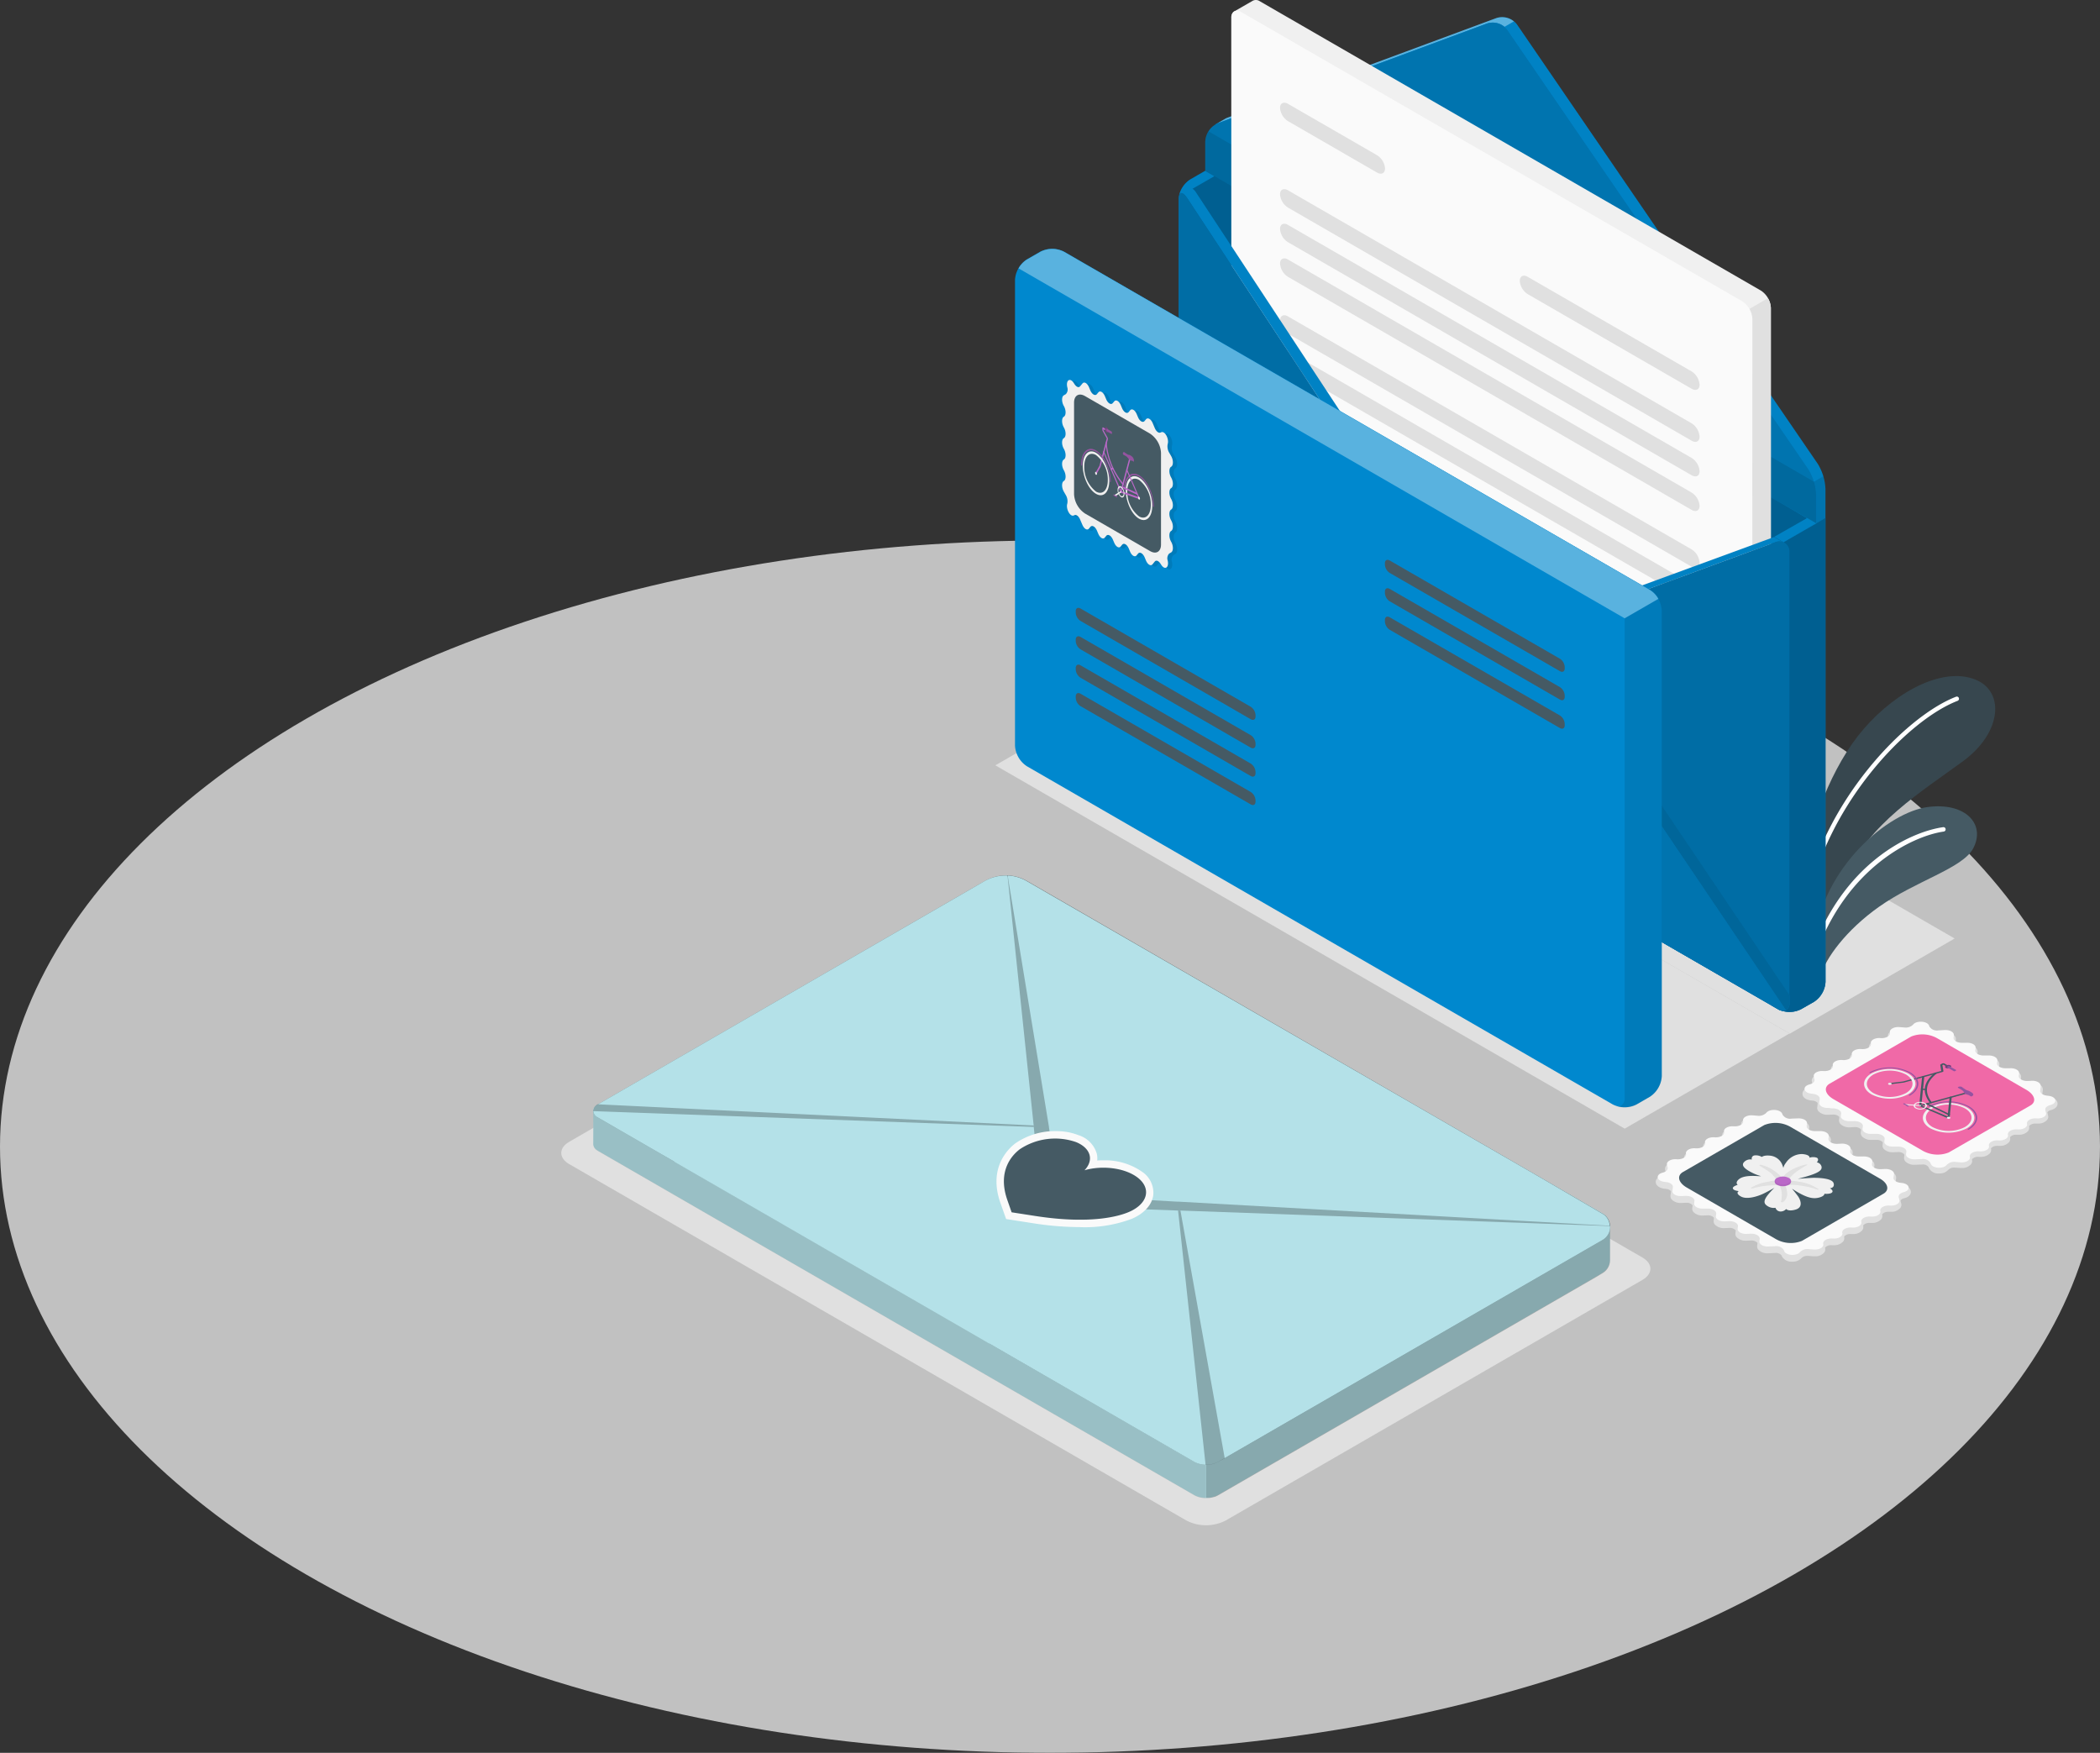 <svg id="Envelope-amico" xmlns="http://www.w3.org/2000/svg" width="359.885" height="300.403" viewBox="0 0 359.885 300.403">
  <rect x="0" y="0" width="359.885" height="300.403" fill="#333333" stroke="none"/>
  <g id="freepik--Floor--inject-5" transform="translate(0 92.625)" opacity="0.75">
    <ellipse id="freepik--floor--inject-5-2" data-name="freepik--floor--inject-5" cx="179.942" cy="103.889" rx="179.942" ry="103.889" transform="translate(0 0)" fill="#f0f0f0"/>
  </g>
  <g id="freepik--Shadows--inject-5" transform="translate(96.191 98.58)">
    <path id="freepik--Shadow--inject-5" d="M45.272,353.721a1.966,1.966,0,0,0,1.587-.632,1.4,1.4,0,0,1,1.056-.367h.2l.815.063a1.453,1.453,0,0,0,.234,0,2.042,2.042,0,0,0,1.58-.632.872.872,0,0,0,.177-.752.183.183,0,0,1,.044-.171,1.422,1.422,0,0,1,1.043-.36h.417a2.042,2.042,0,0,0,1.58-.632.872.872,0,0,0,.177-.721.183.183,0,0,1,.044-.171,1.423,1.423,0,0,1,1.043-.354h.417a2.029,2.029,0,0,0,1.58-.632.872.872,0,0,0,.177-.752.171.171,0,0,1,.044-.164,1.384,1.384,0,0,1,1.043-.36h.417a2.029,2.029,0,0,0,1.58-.632.847.847,0,0,0,.171-.752.2.2,0,0,1,.051-.164,1.4,1.4,0,0,1,1.043-.36h.417a2.029,2.029,0,0,0,1.58-.632.847.847,0,0,0,.171-.752l-.114-.468c-.032-.145.183-.367.6-.468.879-.221,1.157-.74,1.132-1.144-.032-.569-.594-1.005-1.435-1.106l-.341-.044a1.169,1.169,0,0,1-.784-.348.209.209,0,0,1-.051-.145l.088-.632a.891.891,0,0,0-.234-.708,2.092,2.092,0,0,0-1.542-.575h-.126l-.784.038a1.448,1.448,0,0,1-1.03-.348c-.076-.089-.07-.145-.063-.164l.051-.392a.91.91,0,0,0-.234-.714,2.086,2.086,0,0,0-1.542-.575h-.126l-.784.032a1.422,1.422,0,0,1-1.024-.341.2.2,0,0,1-.07-.164l.051-.4a.866.866,0,0,0-.228-.708,2.112,2.112,0,0,0-1.549-.575H53.7l-.778.032a1.466,1.466,0,0,1-1.03-.341c-.076-.089-.07-.152-.063-.171l.051-.392a.891.891,0,0,0-.234-.708,2.067,2.067,0,0,0-1.542-.575h-.126l-.784.032a1.41,1.41,0,0,1-1.024-.341c-.082-.089-.076-.145-.07-.164l.051-.4a.879.879,0,0,0-.234-.708,2.086,2.086,0,0,0-1.542-.575h-.126l-1.207.051a1.207,1.207,0,0,1-1.081-.436l-.076-.2a1.833,1.833,0,0,0-1.738-.879,2,2,0,0,0-1.587.632,1.353,1.353,0,0,1-1.049.373h-.177l-.815-.07H38.28a2.011,2.011,0,0,0-1.58.632.872.872,0,0,0-.177.752.177.177,0,0,1-.051.164,1.372,1.372,0,0,1-1.043.36h-.411a2.01,2.01,0,0,0-1.58.632.873.873,0,0,0-.177.752.177.177,0,0,1-.051.164,1.372,1.372,0,0,1-1.043.36h-.4a2.01,2.01,0,0,0-1.58.632.866.866,0,0,0-.177.752.177.177,0,0,1-.051.164,1.4,1.4,0,0,1-1.043.36H28.5a2.01,2.01,0,0,0-1.58.632.866.866,0,0,0-.177.752.183.183,0,0,1-.051.164,1.391,1.391,0,0,1-1.037.36h-.417a2.01,2.01,0,0,0-1.58.632.86.86,0,0,0-.177.746l.114.474c.038.145-.183.36-.594.468-.879.221-1.157.733-1.132,1.144,0,.569.594,1,1.429,1.106l.341.044a1.176,1.176,0,0,1,.784.341c.063.082.057.133.051.152l-.082.632a.879.879,0,0,0,.234.708,2.086,2.086,0,0,0,1.542.575h.139l.778-.032a1.428,1.428,0,0,1,1.03.341.2.2,0,0,1,.07.171l-.051.392a.866.866,0,0,0,.228.708,2.092,2.092,0,0,0,1.542.575h.133l.778-.038a1.467,1.467,0,0,1,1.03.341c.076.095.07.152.063.171l-.051.392a.91.91,0,0,0,.234.714,2.092,2.092,0,0,0,1.542.575h.91a1.423,1.423,0,0,1,1.024.341.2.2,0,0,1,.07.164l-.051.4a.866.866,0,0,0,.2.639,2.086,2.086,0,0,0,1.542.575h.126l.778-.038a1.467,1.467,0,0,1,1.03.341.234.234,0,0,1,.07.171l-.057.392a.91.91,0,0,0,.234.714,2.093,2.093,0,0,0,1.542.569h.126l1.207-.051a1.214,1.214,0,0,1,1.087.436l.076.2A1.8,1.8,0,0,0,45.272,353.721Z" transform="translate(190.841 -251.191)" fill="#e0e0e0"/>
    <path id="freepik--shadow--inject-5-2" data-name="freepik--shadow--inject-5" d="M85.048,377.63A1.966,1.966,0,0,0,86.635,377a1.4,1.4,0,0,1,1.056-.354h.171l.815.07h.24a2.029,2.029,0,0,0,1.58-.632.847.847,0,0,0,.171-.752.2.2,0,0,1,.051-.164,1.385,1.385,0,0,1,1.043-.36h.417a2.029,2.029,0,0,0,1.58-.632.847.847,0,0,0,.171-.752.2.2,0,0,1,.051-.164,1.384,1.384,0,0,1,1.043-.36h.411a2.036,2.036,0,0,0,1.587-.632.866.866,0,0,0,.171-.752.2.2,0,0,1,.051-.164,1.384,1.384,0,0,1,1.043-.36H98.7a2.029,2.029,0,0,0,1.58-.632.86.86,0,0,0,.171-.752.177.177,0,0,1,.051-.164,1.41,1.41,0,0,1,1.043-.36h.411a2.036,2.036,0,0,0,1.587-.632.86.86,0,0,0,.171-.752l-.114-.468c-.038-.145.183-.36.632-.468.872-.221,1.157-.733,1.132-1.144-.038-.569-.632-1-1.435-1.106l-.341-.044a1.176,1.176,0,0,1-.784-.341.228.228,0,0,1-.051-.152l.082-.632a.866.866,0,0,0-.228-.708,2.1,2.1,0,0,0-1.542-.575h-.133l-.778.032a1.435,1.435,0,0,1-1.03-.341c-.076-.089-.07-.152-.063-.171l.051-.392a.891.891,0,0,0-.234-.708,2.093,2.093,0,0,0-1.542-.575h-.126l-.784.032a1.422,1.422,0,0,1-1.024-.341.2.2,0,0,1-.07-.164l.051-.4a.879.879,0,0,0-.234-.708,2.086,2.086,0,0,0-1.542-.575h-.126l-.778.032a1.435,1.435,0,0,1-1.03-.341.221.221,0,0,1-.07-.164l.057-.4a.891.891,0,0,0-.234-.708,2.092,2.092,0,0,0-1.542-.575h-.126l-.784.032a1.466,1.466,0,0,1-1.03-.335c-.076-.095-.07-.152-.063-.171l.051-.392a.91.91,0,0,0-.234-.714,2.093,2.093,0,0,0-1.542-.569h-.126l-1.2.051a1.214,1.214,0,0,1-1.087-.436l-.076-.2a1.833,1.833,0,0,0-1.738-.879,1.979,1.979,0,0,0-1.587.632,1.39,1.39,0,0,1-1.049.367h-.177l-.815-.07h-.234a2.055,2.055,0,0,0-1.587.632.866.866,0,0,0-.171.752.2.2,0,0,1-.051.171,1.41,1.41,0,0,1-1.043.36h-.417a2,2,0,0,0-1.574.632.853.853,0,0,0-.177.752.2.2,0,0,1-.051.171,1.4,1.4,0,0,1-1.043.354h-.411a2.01,2.01,0,0,0-1.58.632.873.873,0,0,0-.177.752.177.177,0,0,1-.051.164,1.372,1.372,0,0,1-1.043.36h-.411a2.01,2.01,0,0,0-1.58.632.872.872,0,0,0-.177.752.177.177,0,0,1-.051.164,1.372,1.372,0,0,1-1.043.36h-.411a2.01,2.01,0,0,0-1.58.632.872.872,0,0,0-.177.752l.114.468c.038.145-.183.36-.6.468-.872.221-1.157.74-1.132,1.144.038.569.632,1.005,1.435,1.106l.341.044a1.2,1.2,0,0,1,.784.341c.063.082.057.133.051.152l-.082.632A.885.885,0,0,0,64.4,367a2.112,2.112,0,0,0,1.549.575h.126l.778-.038a1.435,1.435,0,0,1,1.03.341.234.234,0,0,1,.07.171l-.057.392a.91.91,0,0,0,.234.714,2.092,2.092,0,0,0,1.542.569h.07l.784-.032a1.435,1.435,0,0,1,1.03.341c.076.088.07.145.063.164l-.051.4a.891.891,0,0,0,.234.708,2.087,2.087,0,0,0,1.542.575h.126l.784-.032a1.422,1.422,0,0,1,1.024.341.2.2,0,0,1,.07.171l-.051.392a.866.866,0,0,0,.228.708,2.105,2.105,0,0,0,1.542.575H77.2l.778-.032a1.435,1.435,0,0,1,1.03.341c.076.088.07.145.063.164l-.051.4a.9.9,0,0,0,.234.708,2.093,2.093,0,0,0,1.542.575h.126l1.207-.051a1.226,1.226,0,0,1,1.087.436l.07.2A1.9,1.9,0,0,0,85.048,377.63Z" transform="translate(125.918 -259.986)" fill="#e0e0e0"/>
    <path id="freepik--shadow--inject-5-3" data-name="freepik--shadow--inject-5" d="M202.4,310.777l28.245-16.31L122.795,232.2,94.55,248.51Z" transform="translate(-20.162 -215.928)" fill="#e0e0e0"/>
    <path id="freepik--shadow--inject-5-4" data-name="freepik--shadow--inject-5" d="M157.616,285.031l28.251-16.31L78.015,206.46l-28.245,16.3Z" transform="translate(52.919 -206.46)" fill="#e0e0e0"/>
    <path id="freepik--shadow--inject-5-5" data-name="freepik--shadow--inject-5" d="M246.089,400.517l71.434-41.242c1.833-1.062,1.833-2.788,0-3.85l-105.8-61.079a7.352,7.352,0,0,0-6.657,0l-71.434,41.242c-1.84,1.062-1.84,2.788,0,3.843l105.773,61.085A7.365,7.365,0,0,0,246.089,400.517Z" transform="translate(-132.255 -238.495)" fill="#e0e0e0"/>
  </g>
  <g id="freepik--Plants--inject-5" transform="translate(308.85 115.871)">
    <g id="freepik--plants--inject-5-2" data-name="freepik--plants--inject-5" transform="translate(0 0)">
      <path id="Path_249" data-name="Path 249" d="M38.776,266.8c-.063-5.171,3.553-15.937,8.85-22.72s13.674-11.815,19.692-9.836c5.595,1.846,5.1,9.166-1.625,14.116s-16.828,11.158-19.711,19.6l-6.126,10.374Z" transform="translate(-38.081 -233.812)" fill="#37474f"/>
      <path id="Path_250" data-name="Path 250" d="M49,275.913a.373.373,0,0,0,.335-.31c3.256-17.7,17.372-32.24,25.887-35.508a.379.379,0,0,0,.215-.487.367.367,0,0,0-.487-.215C66.273,242.731,51.9,257.5,48.6,275.471a.373.373,0,0,0,.3.436Z" transform="translate(-48.591 -235.855)" fill="#fff"/>
      <path id="Path_251" data-name="Path 251" d="M45,298.122c.8-2.914,4.292-7.757,9.988-11.79,6.322-4.463,14.325-6.581,16.139-10.013,2.181-4.128-1.321-7.959-7.845-7.074s-17.89,9.938-19.565,23.39Z" transform="translate(-41.819 -246.799)" fill="#455a64"/>
      <path id="Path_252" data-name="Path 252" d="M52.626,297.168a.379.379,0,0,0,.322-.253c5.234-15.172,16.714-20.646,22.05-21.4a.379.379,0,0,0,.322-.43.373.373,0,0,0-.424-.322c-5.9.841-17.321,6.4-22.663,21.911a.379.379,0,0,0,.234.48A.329.329,0,0,0,52.626,297.168Z" transform="translate(-50.742 -248.872)" fill="#fff"/>
    </g>
  </g>
  <g id="freepik--Envelopes--inject-5" transform="translate(101.648 0)">
    <g id="freepik--open-envelope--inject-5" transform="translate(100.336)">
      <path id="Path_253" data-name="Path 253" d="M195.594,155.812,90.908,95.34l-4.172,2.421a4.374,4.374,0,0,0-1.966,3.414V178.4a4.375,4.375,0,0,0,1.966,3.407l100.747,58.158a4.368,4.368,0,0,0,3.938,0l2.219-1.264a4.362,4.362,0,0,0,1.972-3.414Z" transform="translate(-84.745 -67.005)" fill="#0088ce"/>
      <path id="Path_254" data-name="Path 254" d="M195.594,155.812,90.908,95.34l-4.172,2.421a4.374,4.374,0,0,0-1.966,3.414V178.4a4.375,4.375,0,0,0,1.966,3.407l100.747,58.158a4.368,4.368,0,0,0,3.938,0l2.219-1.264a4.362,4.362,0,0,0,1.972-3.414Z" transform="translate(-84.745 -67.005)" opacity="0.3"/>
      <path id="Path_255" data-name="Path 255" d="M85.375,73.775l-.43-.234,1.631-.948h0a2.409,2.409,0,0,1,.43-.2L133.1,55.316a3.161,3.161,0,0,1,3.54,1.125l51.521,75.265a8.932,8.932,0,0,1,1.327,4.3v5.026l-1.6.929L84.8,80.558V75.564a3.351,3.351,0,0,1,.575-1.789Z" transform="translate(-78.636 -52.224)" fill="#0088ce"/>
      <path id="Path_256" data-name="Path 256" d="M85.38,57.266a2.668,2.668,0,0,1,.537.563l51.54,75.258a8.22,8.22,0,0,1,.961,2.156l1.6-.929a10.548,10.548,0,0,0-.417-1.138h0l-.221-.455a.379.379,0,0,1-.038-.07,4.337,4.337,0,0,0-.278-.455L87.529,56.969a2.094,2.094,0,0,0-.259-.316L87,56.4Z" transform="translate(-29.535 -52.682)" opacity="0.05"/>
      <path id="Path_257" data-name="Path 257" d="M169.27,73.546a2.594,2.594,0,0,1,.443-.215l46.078-17.068a3.161,3.161,0,0,1,3,.569l1.606-.929a3.211,3.211,0,0,0-3.009-.563L171.312,72.408a2.484,2.484,0,0,0-.43.215Z" transform="translate(-162.942 -52.235)" fill="#fff" opacity="0.35"/>
      <path id="Path_258" data-name="Path 258" d="M86.742,176.735c-.089-.164-.183-.316-.272-.455A2.881,2.881,0,0,1,86.742,176.735Z" transform="translate(23.051 -96.779)" fill="#0088ce"/>
      <path id="Path_259" data-name="Path 259" d="M169.118,56.553a3.578,3.578,0,0,0-.278-.253A3.578,3.578,0,0,1,169.118,56.553Z" transform="translate(-111.396 -52.645)" fill="#0088ce"/>
      <path id="Path_260" data-name="Path 260" d="M85.8,178.988a9.349,9.349,0,0,0-.417-1.138A9.354,9.354,0,0,1,85.8,178.988Z" transform="translate(24.685 -97.356)" fill="#0088ce"/>
      <path id="Path_261" data-name="Path 261" d="M86.281,177.535c-.07-.158-.145-.31-.221-.455C86.136,177.225,86.212,177.377,86.281,177.535Z" transform="translate(23.771 -97.073)" fill="#0088ce"/>
      <path id="Path_262" data-name="Path 262" d="M86.014,177.847Z" transform="translate(24.076 -97.353)" opacity="0.2"/>
      <path id="Path_263" data-name="Path 263" d="M85.38,179.66Z" transform="translate(25.102 -98.022)" opacity="0.2"/>
      <path id="Path_264" data-name="Path 264" d="M169.28,56.3Z" transform="translate(-111.836 -52.645)" opacity="0.2"/>
      <path id="Path_265" data-name="Path 265" d="M86.448,177.04l-.038-.07Z" transform="translate(23.383 -97.032)" opacity="0.2"/>
      <path id="Path_266" data-name="Path 266" d="M168.689,57.01a2.041,2.041,0,0,0-.259-.31A2.043,2.043,0,0,1,168.689,57.01Z" transform="translate(-110.708 -52.792)" opacity="0.2"/>
      <path id="Path_267" data-name="Path 267" d="M139.123,57.921l51.565,75.265a8.907,8.907,0,0,1,1.328,4.292v5L87.33,82.032V77.038a3.622,3.622,0,0,1,2.206-3.161l46.072-17.068a3.161,3.161,0,0,1,3.515,1.113Z" transform="translate(-82.766 -52.774)" fill="#0088ce"/>
      <path id="Path_268" data-name="Path 268" d="M139.123,57.921l51.565,75.265a8.907,8.907,0,0,1,1.328,4.292v5L87.33,82.032V77.038a3.622,3.622,0,0,1,2.206-3.161l46.072-17.068a3.161,3.161,0,0,1,3.515,1.113Z" transform="translate(-82.766 -52.774)" opacity="0.15"/>
      <path id="Path_269" data-name="Path 269" d="M87.34,87.877A3.338,3.338,0,0,1,87.9,86.12l103.756,60.055h0a7.91,7.91,0,0,1,.36,2.13v5L87.34,92.871Z" transform="translate(-82.776 -63.614)" opacity="0.1"/>
      <path id="Path_270" data-name="Path 270" d="M99.6,53.573a1.207,1.207,0,0,1,.493-1.1l3.211-1.846a1.2,1.2,0,0,1,1.2.12l85.853,49.574a3.793,3.793,0,0,1,1.7,2.971V206.1a1.188,1.188,0,0,1-.5,1.1l-3.161,1.84a1.2,1.2,0,0,1-1.2-.12l-85.866-49.574a3.755,3.755,0,0,1-1.7-2.94Z" transform="translate(-90.562 -50.518)" fill="#f0f0f0"/>
      <path id="Path_271" data-name="Path 271" d="M192.217,209.989l-85.866-49.574a3.755,3.755,0,0,1-1.7-2.94V54.642c0-1.087.765-1.524,1.7-.986l85.866,49.574a3.793,3.793,0,0,1,1.7,2.946V209.009C193.917,210.1,193.158,210.564,192.217,209.989Z" transform="translate(-95.616 -51.588)" fill="#fafafa"/>
      <path id="Path_272" data-name="Path 272" d="M100.07,237.676a1.264,1.264,0,0,1-.4,1.037c.575-.322,2.807-1.618,3.085-1.776a1.176,1.176,0,0,0,.506-1.094V133.029a3.382,3.382,0,0,0-.506-1.669l-3.161,1.833a3.445,3.445,0,0,1,.506,1.682Z" transform="translate(-1.763 -80.255)" fill="#e0e0e0"/>
      <path id="Path_273" data-name="Path 273" d="M205.555,78.558l15.26,8.806a2.94,2.94,0,0,1,1.366,2.269c0,.822-.632,1.132-1.372.7l-15.254-8.806a2.94,2.94,0,0,1-1.365-2.276C204.19,78.432,204.8,78.135,205.555,78.558Z" transform="translate(-186.806 -60.762)" fill="#e0e0e0"/>
      <path id="Path_274" data-name="Path 274" d="M148.366,141.664l-28.08-16.209c-.752-.436-1.365-.126-1.365.7a2.94,2.94,0,0,0,1.365,2.269l28.08,16.209c.752.436,1.365.126,1.365-.689A2.927,2.927,0,0,0,148.366,141.664Z" transform="translate(-60.452 -78.01)" fill="#e0e0e0"/>
      <path id="Path_275" data-name="Path 275" d="M189.45,141.932,120.285,102c-.752-.436-1.365-.126-1.365.689a2.94,2.94,0,0,0,1.365,2.276l69.164,39.946c.752.443,1.365.126,1.365-.689A2.952,2.952,0,0,0,189.45,141.932Z" transform="translate(-101.536 -69.384)" fill="#e0e0e0"/>
      <path id="Path_276" data-name="Path 276" d="M189.45,151.318l-69.164-39.933c-.752-.436-1.365-.126-1.365.689a2.94,2.94,0,0,0,1.365,2.276l69.164,39.933c.752.436,1.365.126,1.365-.7a2.939,2.939,0,0,0-1.365-2.269Z" transform="translate(-101.536 -72.835)" fill="#e0e0e0"/>
      <path id="Path_277" data-name="Path 277" d="M189.45,160.7l-69.164-39.933c-.752-.436-1.365-.126-1.365.7a2.94,2.94,0,0,0,1.365,2.269l69.164,39.933c.752.436,1.365.126,1.365-.7A2.939,2.939,0,0,0,189.45,160.7Z" transform="translate(-101.536 -76.285)" fill="#e0e0e0"/>
      <path id="Path_278" data-name="Path 278" d="M189.45,176.112l-69.164-39.927c-.752-.436-1.365-.126-1.365.689a2.94,2.94,0,0,0,1.365,2.276l69.164,39.927c.752.436,1.365.126,1.365-.689A2.939,2.939,0,0,0,189.45,176.112Z" transform="translate(-101.536 -81.957)" fill="#e0e0e0"/>
      <path id="Path_279" data-name="Path 279" d="M189.45,185.492l-69.164-39.927c-.752-.436-1.365-.126-1.365.689a2.94,2.94,0,0,0,1.365,2.276l69.164,39.927c.752.436,1.365.126,1.365-.689a2.939,2.939,0,0,0-1.365-2.276Z" transform="translate(-101.536 -85.408)" fill="#e0e0e0"/>
      <path id="Path_280" data-name="Path 280" d="M189.45,194.878l-69.164-39.933c-.752-.436-1.365-.126-1.365.689a2.94,2.94,0,0,0,1.365,2.276l69.164,39.933c.752.436,1.365.126,1.365-.7A2.927,2.927,0,0,0,189.45,194.878Z" transform="translate(-101.536 -88.858)" fill="#e0e0e0"/>
      <path id="Path_281" data-name="Path 281" d="M93.23,219.468a.871.871,0,0,0,.107.158l43.619-13.832a7.51,7.51,0,0,1,9.425,2.9l46.647,69.341,1.726,1h0a1.416,1.416,0,0,0,1.334.152l-47.962-71.434a7.535,7.535,0,0,0-9.438-2.908Z" transform="translate(-90.569 -107.05)" fill="#0088ce"/>
      <path id="Path_282" data-name="Path 282" d="M93.344,221.489l-.114-.088,42.456,62.628,1.726.992h0a1.448,1.448,0,0,0,1.334.145L95,220.49Z" transform="translate(-33.226 -113.041)" fill="#fff" opacity="0.4"/>
      <path id="Path_283" data-name="Path 283" d="M169.17,219.45a1.084,1.084,0,0,0,.114.158L212.9,205.77a7.516,7.516,0,0,1,9.432,2.9l1.726-1.005a7.535,7.535,0,0,0-9.419-2.889Z" transform="translate(-166.547 -107.026)" fill="#fff" opacity="0.4"/>
      <path id="Path_284" data-name="Path 284" d="M96.19,101.237h0c.095-.569.392-.727.778-.455a2.41,2.41,0,0,1,.5.512l.221.31,43.063,65.447,6.429,8.958a3.679,3.679,0,0,0,3.54,1.328l5.544-1.321,42.355-15.6a2.244,2.244,0,0,1,.866,0,1.841,1.841,0,0,1,.316.1l-1.593-.923L157.6,174.485l-5.348,1.9a3.654,3.654,0,0,1-3.54-1.328l-6.429-8.951L99.022,100.358a1.789,1.789,0,0,0-.487-.449l3.742-2.156-1.568-.9-2.592,1.492A4.482,4.482,0,0,0,96.19,101.237Z" transform="translate(-96.152 -67.561)" fill="#0088ce"/>
      <path id="Path_285" data-name="Path 285" d="M165.05,207.392l6.429,8.951a3.654,3.654,0,0,0,3.54,1.328l5.55-1.321-.114-.088-.265-.43-3.635.866a3.648,3.648,0,0,1-3.54-1.328l-6.366-8.85Z" transform="translate(-120.451 -107.902)" fill="#fff" opacity="0.4"/>
      <path id="Path_286" data-name="Path 286" d="M188.962,98.292l2.592-1.492,1.568.9-3.742,2.156h0a1.827,1.827,0,0,1,.487.449l43.265,65.744.057.082h0l-1.6.872-43.05-65.454-.221-.3a2.074,2.074,0,0,0-.5-.518c-.386-.266-.683-.107-.778.455h0A4.488,4.488,0,0,1,188.962,98.292Z" transform="translate(-186.97 -67.542)" opacity="0.05"/>
      <path id="Path_287" data-name="Path 287" d="M84.8,196.3l9.236-5.3v79.469a4.362,4.362,0,0,1-1.972,3.414l-2.219,1.264a4.368,4.368,0,0,1-3.938,0l-1.106-.632Z" transform="translate(16.813 -102.193)" fill="#0088ce"/>
      <path id="Path_288" data-name="Path 288" d="M84.8,196.3l9.236-5.3v79.469a4.362,4.362,0,0,1-1.972,3.414l-2.219,1.264a4.368,4.368,0,0,1-3.938,0l-1.106-.632Z" transform="translate(16.813 -102.193)" opacity="0.3"/>
      <path id="Path_289" data-name="Path 289" d="M94.578,103.939v77.218a4,4,0,0,0,.632,2,4.343,4.343,0,0,0,1.157,1.3l.076.038a.9.9,0,0,0,.126.088L197.31,242.735h0a1.416,1.416,0,0,0,1.34.158,1.188,1.188,0,0,0,.588-.942,2.119,2.119,0,0,0,0-.354V164.373a1.713,1.713,0,0,0-2.213-1.745l-42.355,15.6-5.544,1.321a3.679,3.679,0,0,1-3.54-1.328l-6.41-8.958-43.05-65.447-.221-.31C95.179,102.491,94.578,102.681,94.578,103.939Z" transform="translate(-94.578 -69.769)" fill="#0088ce"/>
      <path id="Path_290" data-name="Path 290" d="M94.578,103.939v77.218a4,4,0,0,0,.632,2,4.343,4.343,0,0,0,1.157,1.3l.076.038a.9.9,0,0,0,.126.088L197.31,242.735h0a1.416,1.416,0,0,0,1.34.158,1.188,1.188,0,0,0,.588-.942,2.119,2.119,0,0,0,0-.354V164.373a1.713,1.713,0,0,0-2.213-1.745l-40.193,14.8-1.9.7-.259.095-5.544,1.321a3.679,3.679,0,0,1-3.54-1.328l-6.416-8.958-43.05-65.447-.221-.31C95.179,102.491,94.578,102.681,94.578,103.939Z" transform="translate(-94.578 -69.769)" opacity="0.2"/>
      <path id="Path_291" data-name="Path 291" d="M94.5,221.032,138.207,285.8a1.372,1.372,0,0,0,.632-1.3v-1.264L95.852,219.49Z" transform="translate(-34.128 -112.673)" fill="#0088ce"/>
      <path id="Path_292" data-name="Path 292" d="M94.5,210.751l48.259,71.478a1.372,1.372,0,0,0,.632-1.3v-1.264L96.276,209.79Z" transform="translate(-38.68 -109.105)" opacity="0.25"/>
      <path id="Path_293" data-name="Path 293" d="M191.6,223.217l-.126-.089-.076-.044a4.16,4.16,0,0,1-1.157-1.264,3.983,3.983,0,0,1-.632-1.96L234.2,207.9l-29.857,22.682Z" transform="translate(-189.61 -108.41)" fill="#ba68c8"/>
      <path id="Path_294" data-name="Path 294" d="M191.6,223.217l-.126-.089-.076-.044a4.16,4.16,0,0,1-1.157-1.264,3.983,3.983,0,0,1-.632-1.96L234.2,207.9l-29.857,22.682Z" transform="translate(-189.61 -108.41)" opacity="0.25"/>
      <path id="Path_295" data-name="Path 295" d="M95.54,220.964a4.16,4.16,0,0,0,1.157,1.264l.076.044,100.874,58.272h0a1.391,1.391,0,0,0,1.34.152l-48.24-71.5a7.586,7.586,0,0,0-9.482-2.914Z" transform="translate(-94.927 -107.579)" fill="#0088ce"/>
      <path id="Path_296" data-name="Path 296" d="M95.54,220.964a4.16,4.16,0,0,0,1.157,1.264l.076.044,100.874,58.272h0a1.391,1.391,0,0,0,1.34.152l-48.24-71.5a7.586,7.586,0,0,0-9.482-2.914Z" transform="translate(-94.927 -107.579)" opacity="0.15"/>
      <path id="Path_297" data-name="Path 297" d="M86.4,179.65l-1.6.929a7.82,7.82,0,0,1,.367,2.149v4.988l1.6-.891v-5.057A7.813,7.813,0,0,0,86.4,179.65Z" transform="translate(24.083 -98.018)" opacity="0.15"/>
      <path id="Path_298" data-name="Path 298" d="M87.32,194.188l1.6.923,1.612-.929,3.983-2.295-1.549-.917Z" transform="translate(14.742 -102.182)" fill="#0088ce"/>
      <path id="Path_299" data-name="Path 299" d="M127.66,194.219l5.689-3.249,1.549.917-3.983,2.295-1.618.929h0a1.3,1.3,0,0,0-.3-.095,2.03,2.03,0,0,0-.866,0L124.91,196.2,87.935,209.815l-.575-.86Z" transform="translate(-25.668 -102.182)" opacity="0.05"/>
    </g>
    <g id="freepik--back-envelope--inject-5" transform="translate(72.3 42.639)">
      <g id="freepik--Envelope--inject-5">
        <g id="freepik--Letter--inject-5">
          <path id="Path_300" data-name="Path 300" d="M240.006,179.94a4.482,4.482,0,0,0-2.036-3.521l-100.4-57.963a4.488,4.488,0,0,0-4.071,0l-2.295,1.321a4.514,4.514,0,0,0-2.036,3.527v79.823a4.513,4.513,0,0,0,2.036,3.521l100.406,57.963a4.514,4.514,0,0,0,4.065,0l2.295-1.321a4.526,4.526,0,0,0,2.036-3.527Z" transform="translate(-129.17 -117.968)" fill="#0088ce"/>
          <path id="Path_301" data-name="Path 301" d="M239.731,177.983l-5.778,3.331L130.09,121.342a4.153,4.153,0,0,1,1.435-1.517l2.3-1.321a4.425,4.425,0,0,1,4.058,0L238.29,176.46a4.191,4.191,0,0,1,1.441,1.523Z" transform="translate(-129.477 -117.984)" fill="#0088ce"/>
          <path id="Path_302" data-name="Path 302" d="M239.731,177.983l-5.778,3.331L130.09,121.342a4.153,4.153,0,0,1,1.435-1.517l2.3-1.321a4.425,4.425,0,0,1,4.058,0L238.29,176.46a4.191,4.191,0,0,1,1.441,1.523Z" transform="translate(-129.477 -117.984)" fill="#fff" opacity="0.35"/>
          <path id="Path_303" data-name="Path 303" d="M137.128,214.88v79.8a4.488,4.488,0,0,1-2.036,3.527l-2.295,1.353a3.457,3.457,0,0,1-.556.253,4.814,4.814,0,0,1-.841.19,4.888,4.888,0,0,1-1.606-.057,3.666,3.666,0,0,1-.4-.1l-.247-.082a1.264,1.264,0,0,0,.98-.038,1.41,1.41,0,0,0,.632-1.34V216.2l5.778-3.331A4.166,4.166,0,0,1,137.128,214.88Z" transform="translate(-26.279 -152.877)" opacity="0.1"/>
        </g>
      </g>
      <path id="Path_304" data-name="Path 304" d="M185.476,219.242,156.3,202.4c-.455-.259-.822-.051-.822.474v.234a1.814,1.814,0,0,0,.822,1.422l29.174,16.841c.449.259.816.051.816-.474v-.228A1.814,1.814,0,0,0,185.476,219.242Z" transform="translate(-92.087 -148.983)" fill="#455a64"/>
      <path id="Path_305" data-name="Path 305" d="M185.476,226.942,156.3,210.1c-.455-.259-.822-.051-.822.474v.234a1.827,1.827,0,0,0,.822,1.422l29.174,16.841c.449.259.816.051.816-.474v-.228a1.814,1.814,0,0,0-.815-1.422Z" transform="translate(-92.087 -151.815)" fill="#455a64"/>
      <path id="Path_306" data-name="Path 306" d="M185.476,234.636,156.3,217.8c-.455-.259-.822-.051-.822.474v.247a1.827,1.827,0,0,0,.822,1.422l29.174,16.841c.449.259.816.051.816-.474v-.234A1.833,1.833,0,0,0,185.476,234.636Z" transform="translate(-92.087 -154.648)" fill="#455a64"/>
      <path id="Path_307" data-name="Path 307" d="M269.29,232.266l-29.168-16.841c-.455-.259-.822-.051-.822.474v.228a1.814,1.814,0,0,0,.815,1.422L269.29,234.4c.455.259.822.051.822-.474v-.234A1.827,1.827,0,0,0,269.29,232.266Z" transform="translate(-228.895 -153.776)" fill="#455a64"/>
      <path id="Path_308" data-name="Path 308" d="M269.29,239.966l-29.168-16.841c-.455-.259-.822-.051-.822.474v.228a1.814,1.814,0,0,0,.815,1.422L269.29,242.1c.455.259.822.044.822-.474v-.234A1.814,1.814,0,0,0,269.29,239.966Z" transform="translate(-228.895 -156.608)" fill="#455a64"/>
      <path id="Path_309" data-name="Path 309" d="M269.29,247.664l-29.168-16.841c-.455-.266-.822-.051-.822.474v.228a1.814,1.814,0,0,0,.815,1.422l29.174,16.847c.455.259.822.044.822-.474v-.234A1.814,1.814,0,0,0,269.29,247.664Z" transform="translate(-228.895 -159.439)" fill="#455a64"/>
      <path id="Path_310" data-name="Path 310" d="M269.29,255.364l-29.168-16.841c-.455-.265-.822-.051-.822.474v.228a1.814,1.814,0,0,0,.815,1.422l29.174,16.841c.455.265.822.051.822-.474v-.228A1.814,1.814,0,0,0,269.29,255.364Z" transform="translate(-228.895 -162.271)" fill="#455a64"/>
      <path id="Path_311" data-name="Path 311" d="M274.918,160.615l-.234.285c-.3.36-.834.051-1.132-.632l-.228-.544c-.3-.708-.834-1.018-1.132-.632l-.234.284c-.3.36-.834.051-1.132-.632l-.228-.55c-.3-.708-.835-1.018-1.132-.632l-.234.278c-.3.36-.828.051-1.132-.632l-.228-.55c-.3-.7-.834-1.011-1.132-.632l-.234.278c-.3.36-.828.051-1.125-.632l-.234-.55c-.3-.7-.834-1.011-1.132-.632l-.373.455c-.24.291-.632.145-.967-.341l-.152-.24c-.632-.948-1.359-.436-1.1.752h0a1.161,1.161,0,0,1-.247,1.195l-.335.2c-.4.234-.4,1.151,0,1.84h0c.392.683.392,1.606,0,1.833h0c-.4.228-.4,1.144,0,1.833h0c.392.689.392,1.606,0,1.833h0c-.4.234-.4,1.151,0,1.84h0c.392.689.392,1.606,0,1.833h0c-.4.228-.4,1.144,0,1.833h0c.392.689.392,1.606,0,1.84h0c-.4.228-.4,1.144,0,1.833l.335.588a2.022,2.022,0,0,1,.247,1.479h0c-.259.885.493,2.269,1.1,2.017l.152-.063c.31-.126.727.2.967.778l.373.885c.3.708.834,1.018,1.132.632l.234-.284c.3-.36.828-.051,1.125.632l.234.544c.3.708.834,1.018,1.132.632l.228-.285c.3-.36.834-.051,1.132.632l.234.55c.3.708.834,1.018,1.132.632l.228-.278c.3-.36.834-.051,1.132.632l.234.55c.3.7.834,1.011,1.132.632l.228-.265c.3-.36.834-.057,1.132.632l.234.55c.3.7.834,1.011,1.132.632l.373-.455c.24-.3.632-.152.967.341l.152.24c.632.948,1.359.436,1.1-.752h0a1.162,1.162,0,0,1,.247-1.188l.341-.2c.4-.234.4-1.151,0-1.84h0c-.4-.689-.4-1.606,0-1.833h0c.4-.228.4-1.144,0-1.833h0c-.4-.689-.4-1.606,0-1.84h0c.4-.228.4-1.144,0-1.833h0c-.4-.689-.4-1.606,0-1.833h0c.4-.228.4-1.151,0-1.833h0c-.4-.689-.4-1.606,0-1.84h0c.4-.228.4-1.144,0-1.833l-.341-.588a2.086,2.086,0,0,1-.247-1.479h0c.259-.885-.493-2.269-1.1-2.017l-.152.063c-.31.126-.727-.2-.967-.778l-.373-.891C275.752,160.565,275.215,160.274,274.918,160.615Z" transform="translate(-251.743 -131.174)" opacity="0.1"/>
      <path id="Path_312" data-name="Path 312" d="M276.078,160.273l-.228.278c-.3.36-.835.051-1.132-.632l-.234-.55c-.3-.708-.834-1.011-1.132-.632l-.228.278c-.3.36-.834.051-1.132-.632l-.234-.55c-.3-.7-.828-1.011-1.125-.632l-.234.278c-.3.367-.834.057-1.132-.632l-.234-.55c-.3-.7-.828-1.011-1.125-.632l-.234.284c-.3.36-.834.051-1.132-.632l-.228-.544c-.3-.708-.834-1.018-1.132-.632l-.379.455c-.24.3-.632.152-.967-.341l-.152-.234c-.632-.955-1.359-.442-1.094.746h0a1.162,1.162,0,0,1-.247,1.188l-.341.2c-.4.228-.4,1.144,0,1.833h0c.4.689.4,1.606,0,1.833h0c-.4.234-.4,1.151,0,1.84h0c.4.683.4,1.6,0,1.833h0c-.4.228-.4,1.144,0,1.833h0c.4.689.4,1.606,0,1.833h0c-.4.234-.4,1.151,0,1.84h0c.4.689.4,1.606,0,1.833h0c-.4.228-.4,1.144,0,1.833l.341.594a2.067,2.067,0,0,1,.247,1.473h0c-.266.885.487,2.269,1.094,2.023l.152-.063c.316-.133.727.2.967.778l.379.885c.3.7.834,1.011,1.132.632l.228-.278c.3-.367.834-.057,1.132.632l.234.55c.3.7.828,1.011,1.125.632l.234-.284c.3-.36.834-.051,1.132.632l.234.544c.3.708.828,1.018,1.125.632l.234-.284c.3-.36.834-.051,1.132.632l.228.544c.3.708.834,1.018,1.132.632l.234-.284c.3-.36.834-.051,1.132.632l.228.55c.3.708.834,1.018,1.132.632l.373-.455c.247-.291.632-.145.974.341l.152.24c.632.955,1.359.436,1.094-.752h0a1.179,1.179,0,0,1,.247-1.195l.341-.2c.4-.228.4-1.144,0-1.833h0c-.4-.689-.4-1.606,0-1.84h0c.4-.228.4-1.144,0-1.833h0c-.4-.689-.4-1.606,0-1.833h0c.4-.234.4-1.151,0-1.833h0c-.4-.689-.4-1.606,0-1.84h0c.4-.228.4-1.144,0-1.833h0c-.4-.689-.4-1.606,0-1.833h0c.4-.234.4-1.151,0-1.84l-.341-.588a2.08,2.08,0,0,1-.246-1.479h0c.266-.885-.487-2.263-1.094-2.017l-.152.063c-.316.126-.727-.2-.974-.778l-.373-.885C276.919,160.216,276.381,159.906,276.078,160.273Z" transform="translate(-253.636 -131.046)" fill="#f0f0f0"/>
      <path id="Path_313" data-name="Path 313" d="M277.927,164.172l-11.1-6.41c-1.062-.632-1.9-.12-1.9,1.106v15.7a4.236,4.236,0,0,0,1.9,3.319l11.1,6.41c1.062.632,1.9.114,1.9-1.106v-15.7A4.223,4.223,0,0,0,277.927,164.172Z" transform="translate(-254.809 -132.506)" fill="#455a64"/>
      <path id="Path_314" data-name="Path 314" d="M279.434,174.4a.051.051,0,0,0,.076,0l.689-1.22,1.264-4.76a.473.473,0,0,0-.044-.284l-.708-1.264v-.164l.291.164c.051,0,.095,0,.095-.089a.259.259,0,0,0-.095-.2l-.329-.19c-.082-.051-.152,0-.152.145v.253a.517.517,0,0,0,.057.215l.7,1.264-1.264,4.71-.676,1.182a.247.247,0,0,0,.032.215A.152.152,0,0,0,279.434,174.4Z" transform="translate(-265.552 -135.772)" fill="#ba68c8"/>
      <path id="Path_315" data-name="Path 315" d="M281.219,180.168c1.264.727,2.269-.266,2.269-2.206s-1.018-4.1-2.269-4.83-2.27.272-2.27,2.213S279.968,179.447,281.219,180.168Zm0-6.644a5.338,5.338,0,0,1,2.017,4.292c0,1.726-.9,2.6-2.017,1.966a5.361,5.361,0,0,1-2.017-4.3C279.2,173.758,280.107,172.879,281.219,173.524Z" transform="translate(-267.337 -138.172)" fill="#f0f0f0"/>
      <path id="Path_316" data-name="Path 316" d="M278.65,175.082c.032,0,.063,0,.063-.063,0-2.042,1.068-3.085,2.39-2.32s2.39,3.041,2.39,5.057a.165.165,0,0,0,.063.133c.038,0,.063,0,.063-.057,0-2.156-1.132-4.552-2.529-5.354s-2.529.3-2.529,2.446a.152.152,0,0,0,.089.158Z" transform="translate(-267.22 -137.922)" fill="#ba68c8"/>
      <path id="Path_317" data-name="Path 317" d="M278.65,175.082c.032,0,.063,0,.063-.063,0-2.042,1.068-3.085,2.39-2.32s2.39,3.041,2.39,5.057a.165.165,0,0,0,.063.133c.038,0,.063,0,.063-.057,0-2.156-1.132-4.552-2.529-5.354s-2.529.3-2.529,2.446a.152.152,0,0,0,.089.158Z" transform="translate(-267.22 -137.922)" opacity="0.2"/>
      <path id="Path_318" data-name="Path 318" d="M266.99,181.812c.032,0,.063,0,.063-.057,0-2.042,1.068-3.085,2.39-2.326s2.39,3.041,2.39,5.057a.19.19,0,0,0,.063.139c.038,0,.063,0,.063-.063,0-2.149-1.125-4.552-2.529-5.354s-2.529.3-2.529,2.446a.152.152,0,0,0,.088.158Z" transform="translate(-248.189 -140.398)" fill="#ba68c8"/>
      <path id="Path_319" data-name="Path 319" d="M266.99,181.812c.032,0,.063,0,.063-.057,0-2.042,1.068-3.085,2.39-2.326s2.39,3.041,2.39,5.057a.19.19,0,0,0,.063.139c.038,0,.063,0,.063-.063,0-2.149-1.125-4.552-2.529-5.354s-2.529.3-2.529,2.446a.152.152,0,0,0,.088.158Z" transform="translate(-248.189 -140.398)" opacity="0.2"/>
      <path id="Path_320" data-name="Path 320" d="M269.559,186.9c1.264.721,2.269-.272,2.269-2.213s-1.018-4.1-2.269-4.83-2.27.272-2.27,2.213S268.308,186.183,269.559,186.9Zm0-6.65a5.348,5.348,0,0,1,2.017,4.292c0,1.719-.9,2.611-2.017,1.966a5.357,5.357,0,0,1-2.017-4.292C267.543,180.494,268.447,179.615,269.559,180.254Z" transform="translate(-248.306 -140.648)" fill="#f0f0f0"/>
      <path id="Path_321" data-name="Path 321" d="M273.795,179.965h0l3.085,1.068c.038,0,.063,0,.076-.051a.239.239,0,0,0,0-.158l-2.086-4.817c-.038-.082-.095-.12-.133-.088a.183.183,0,0,0,0,.2l1.966,4.545-2.864-.992-2.927-6.733c-.032-.082-.095-.12-.133-.088a.183.183,0,0,0,0,.2l2.946,6.84a.234.234,0,0,0,.069.07Z" transform="translate(-255.633 -138.153)" fill="#ba68c8"/>
      <path id="Path_322" data-name="Path 322" d="M273.333,180.652c.044,0,.076,0,.089-.051l1.5-5.632a.266.266,0,0,0-.057-.221c-.044-.057-.1-.044-.12,0l-1.5,5.633a.31.31,0,0,0,.057.221Z" transform="translate(-255.171 -138.84)" fill="#ba68c8"/>
      <path id="Path_323" data-name="Path 323" d="M271.381,182.627h0l2.529,1.157c.051,0,.089,0,.089-.107a.278.278,0,0,0-.1-.2l-2.529-1.151c-.051,0-.089,0-.089.107A.285.285,0,0,0,271.381,182.627Z" transform="translate(-252.998 -141.643)" fill="#ba68c8"/>
      <path id="Path_324" data-name="Path 324" d="M273.17,173.542c.19.063.177-.032.525.2a.993.993,0,0,1,.468.86c0,.089-.044.133-.1.089a.852.852,0,0,0-.3-.164.436.436,0,0,1-.341-.095c-.114-.1-.266-.373-.468-.556a2.339,2.339,0,0,0-.474-.284l-.12-.076a.265.265,0,0,1-.082-.234c.032-.114.095-.234.221-.183A6.263,6.263,0,0,0,273.17,173.542Z" transform="translate(-253.788 -138.241)" fill="#ba68c8"/>
      <path id="Path_325" data-name="Path 325" d="M273.17,173.542c.19.063.177-.032.525.2a.993.993,0,0,1,.468.86c0,.089-.044.133-.1.089a.852.852,0,0,0-.3-.164.436.436,0,0,1-.341-.095c-.114-.1-.266-.373-.468-.556a2.339,2.339,0,0,0-.474-.284l-.12-.076a.265.265,0,0,1-.082-.234c.032-.114.095-.234.221-.183A6.263,6.263,0,0,0,273.17,173.542Z" transform="translate(-253.788 -138.241)" opacity="0.2"/>
      <path id="Path_326" data-name="Path 326" d="M278.053,177.722c.038,0,.07,0,.089-.044a.266.266,0,0,0-.057-.221,12.289,12.289,0,0,1-2.832-6.909.2.2,0,0,0-.108-.177c-.051,0-.089.038-.082.12a12.9,12.9,0,0,0,2.952,7.232Z" transform="translate(-259.537 -137.244)" fill="#ba68c8"/>
      <path id="Path_327" data-name="Path 327" d="M277.954,177.714h.063l.266-.19c.044,0,.051-.114,0-.2s-.089-.126-.126-.095l-.272.183c-.038,0-.044.114,0,.2A.216.216,0,0,0,277.954,177.714Z" transform="translate(-261.474 -139.765)" fill="#ba68c8"/>
      <path id="Path_328" data-name="Path 328" d="M275.421,184.2c.322.19.588-.07.588-.563a1.561,1.561,0,0,0-.588-1.264c-.316-.183-.582.07-.582.569A1.555,1.555,0,0,0,275.421,184.2Zm0-1.6a1.2,1.2,0,0,1,.455.961c0,.379-.2.582-.455.436a1.207,1.207,0,0,1-.449-.961C274.972,182.653,275.175,182.457,275.421,182.6Z" transform="translate(-257.259 -141.638)" fill="#f0f0f0"/>
      <path id="Path_329" data-name="Path 329" d="M275.754,184.558a.038.038,0,0,0,.044,0l1.018-.683a.192.192,0,0,0,0-.139c-.032-.057-.069-.088-.095-.07l-1.018.632c-.032,0-.038.076,0,.133A.107.107,0,0,0,275.754,184.558Z" transform="translate(-258.61 -142.133)" fill="#f0f0f0"/>
      <path id="Path_330" data-name="Path 330" d="M276.883,184.772l.5.291c.032,0,.063,0,.063-.07a.183.183,0,0,0-.063-.139l-.5-.284c-.038,0-.063,0-.063.063A.165.165,0,0,0,276.883,184.772Z" transform="translate(-259.948 -142.467)" fill="#ba68c8"/>
      <path id="Path_331" data-name="Path 331" d="M276.883,184.772l.5.291c.032,0,.063,0,.063-.07a.183.183,0,0,0-.063-.139l-.5-.284c-.038,0-.063,0-.063.063A.165.165,0,0,0,276.883,184.772Z" transform="translate(-259.948 -142.467)" opacity="0.2"/>
      <path id="Path_332" data-name="Path 332" d="M279.763,166.947a.727.727,0,0,0-.247-.582c-.139-.082-.247.051-.247.3a.708.708,0,0,0,.247.582C279.649,167.327,279.763,167.188,279.763,166.947Z" transform="translate(-263.814 -135.762)" fill="#ba68c8"/>
      <path id="Path_333" data-name="Path 333" d="M279.763,166.947a.727.727,0,0,0-.247-.582c-.139-.082-.247.051-.247.3a.708.708,0,0,0,.247.582C279.649,167.327,279.763,167.188,279.763,166.947Z" transform="translate(-263.814 -135.762)" opacity="0.4"/>
      <path id="Path_334" data-name="Path 334" d="M278.3,167.158l.822.474c.107.063.107-.348,0-.411l-.822-.474C278.21,166.7,278.21,167.108,278.3,167.158Z" transform="translate(-262.596 -135.909)" fill="#ba68c8"/>
      <path id="Path_335" data-name="Path 335" d="M278.3,167.158l.822.474c.107.063.107-.348,0-.411l-.822-.474C278.21,166.7,278.21,167.108,278.3,167.158Z" transform="translate(-262.596 -135.909)" opacity="0.2"/>
      <path id="Path_336" data-name="Path 336" d="M282.606,178.794a.417.417,0,0,0-.158-.335c-.089-.051-.158,0-.158.158a.4.4,0,0,0,.158.329C282.536,178.984,282.606,178.914,282.606,178.794Z" transform="translate(-268.566 -140.212)" fill="#f0f0f0"/>
      <path id="Path_337" data-name="Path 337" d="M270.946,185.508a.4.4,0,0,0-.158-.329c-.089-.051-.158,0-.158.152a.417.417,0,0,0,.158.335C270.877,185.691,270.946,185.647,270.946,185.508Z" transform="translate(-249.535 -142.684)" fill="#f0f0f0"/>
    </g>
    <g id="freepik--envelope--inject-5-2" data-name="freepik--envelope--inject-5" transform="translate(0 150.032)">
      <path id="Path_338" data-name="Path 338" d="M143.236,328.293a.26.26,0,0,1,0-.1h0a.427.427,0,0,1,0-.089.272.272,0,0,1,.032-.133.487.487,0,0,1,.063-.145,1.327,1.327,0,0,1,.493-.544h0l.076-.044.089-.057h.032l66.187-38.214.126-.069a7.35,7.35,0,0,1,3.85-.91h.057a7.224,7.224,0,0,1,3.256.961h0l4.811,2.769,83.527,48.113,10.639,6.138h0a2.529,2.529,0,0,1,.992,1.9v5.885a2.585,2.585,0,0,1-1.3,2.263h0l-1.049.632-64.872,37.462a4.426,4.426,0,0,1-3.976,0h0l-89.261-51.534L144.064,335.1l-.126-.089-.076-.044a1.34,1.34,0,0,1-.632-.992C143.236,333.913,143.261,328.647,143.236,328.293Z" transform="translate(-143.217 -287.898)" fill="#b4e1e8"/>
      <path id="Path_339" data-name="Path 339" d="M144.389,429.354l-.145.044a4.419,4.419,0,0,1-.518.082h-.544V423.76a3.982,3.982,0,0,0,2-.48L211.1,385.248a2.573,2.573,0,0,0,1.309-2.408v5.866a2.586,2.586,0,0,1-1.3,2.263h0l-1.049.632-64.872,37.462a3.245,3.245,0,0,1-.449.209,3.153,3.153,0,0,1-.354.082Z" transform="translate(-38.136 -322.792)" opacity="0.25"/>
      <path id="Path_340" data-name="Path 340" d="M252.769,357.475a1.34,1.34,0,0,0,.632.993l.076.044.126.089,12.94,7.472L355.8,417.606h0a4.058,4.058,0,0,0,1.9.468h.063v-5.721a4.325,4.325,0,0,1-1.972-.468h0L253.458,352.8l-.076-.044a1.34,1.34,0,0,1-.632-.992C252.794,352.108,252.769,357.374,252.769,357.475Z" transform="translate(-252.75 -311.359)" opacity="0.15"/>
      <path id="Path_341" data-name="Path 341" d="M143.186,328.245a1.34,1.34,0,0,0,.632.992l.076.044,13.1,7.554,54.062,31.222,35.192,20.311h0a4.425,4.425,0,0,0,3.976,0l1.132-.632,50.509-29.168,13.231-7.636,1.049-.6a2.579,2.579,0,0,0,1.3-2.352v-.076a2.529,2.529,0,0,0-.993-1.9h0l-10.664-6.227-83.445-48.2-4.811-2.769h0a7.226,7.226,0,0,0-3.256-.961h-.057a7.353,7.353,0,0,0-3.85.91l-.126.07L144.052,327.05h-.032l-.088.057-.076.044a1.328,1.328,0,0,0-.493.544.486.486,0,0,0-.063.145.271.271,0,0,0-.032.133.265.265,0,0,0,0,.088h0A.259.259,0,0,0,143.186,328.245Z" transform="translate(-143.167 -287.851)" opacity="0.4"/>
      <path id="Path_342" data-name="Path 342" d="M143.188,328.26a1.34,1.34,0,0,0,.632.992l.076.044,13.1,7.554,54.062,31.222,35.192,20.311h0a4.425,4.425,0,0,0,3.976,0l1.132-.632,50.509-29.168,13.231-7.637,1.049-.6a2.579,2.579,0,0,0,1.3-2.352v-.076a6.681,6.681,0,0,0-1.207-.209l-11.847-1.176-61.477-6.126h0l-9.6-.961c-2.111-.209-4.008-.974-4.21-1.707l-1.941-6.442h0l-12.011-40.18-.9-2.99v-.038a.91.91,0,0,0-.082-.2,7.352,7.352,0,0,0-3.85.91l-.126.069-2.876,1.669L144,327.09h-.032l-.089.057-.076.044a1.328,1.328,0,0,0-.493.544.487.487,0,0,0-.063.145.272.272,0,0,0-.032.133.264.264,0,0,0,0,.089h0A.259.259,0,0,0,143.188,328.26Z" transform="translate(-143.169 -287.865)" fill="#b4e1e8"/>
      <path id="Path_343" data-name="Path 343" d="M300.044,352.188a.872.872,0,0,1-.126-.082l-.076-.044a1.321,1.321,0,0,1-.632-.993A1.34,1.34,0,0,1,300,349.9l74.683,3.629.158,1.511-61.863,4.621Z" transform="translate(-299.197 -310.675)" opacity="0.25"/>
      <path id="Path_344" data-name="Path 344" d="M286.812,421.674a4.07,4.07,0,0,1-2.074.48,4.159,4.159,0,0,1-1.9-.468h0L247.65,401.375l26.468-22.985,6.29.221,7.586,42.424Z" transform="translate(-179.756 -321.155)" opacity="0.25"/>
      <path id="Path_345" data-name="Path 345" d="M252.85,351.75a1.321,1.321,0,0,0,.632.992l.076.044,102.321,59.088h0a4.16,4.16,0,0,0,1.9.468l-5.753-53.2c-.234-2.206-5.3-4.014-11.878-4.254Z" transform="translate(-252.825 -311.355)" fill="#b4e1e8"/>
      <path id="Path_346" data-name="Path 346" d="M143.21,287.86l.329,3.161,4.172,39.826v.12l.1.974.9,8.654c.234,2.206,5.291,4.021,11.885,4.261l5.911.215h0l5.93.215h.354l60.39,2.175,13.275.487v-.076a2.529,2.529,0,0,0-.993-1.9h0l-10.652-6.189-83.489-48.177-4.792-2.769h0a7.224,7.224,0,0,0-3.256-.961Z" transform="translate(-72.2 -287.854)" opacity="0.25"/>
      <path id="Path_347" data-name="Path 347" d="M143.27,287.87v.228l.493,2.958L150.325,331v.076l.107.67,1.207,7.352c.341,2.08,4.956,3.793,11.094,4.141l5.525.3h0l4,.228h.247l60.719,3.395,13.2.733h0a2.529,2.529,0,0,0-.993-1.9h0l-10.614-6.208L151.33,291.612l-4.792-2.769h0A7.225,7.225,0,0,0,143.27,287.87Z" transform="translate(-72.203 -287.858)" fill="#b4e1e8"/>
      <path id="Path_348" data-name="Path 348" d="M281.262,373.624a22.868,22.868,0,0,0,8.888-1.422c2.124-.91,3.471-2.4,3.685-4.071a4.318,4.318,0,0,0-1.9-3.983,11.05,11.05,0,0,0-6.657-1.972,9.645,9.645,0,0,0-1.049.038,3.7,3.7,0,0,0-.057-1.119,4.7,4.7,0,0,0-3.091-3.211,10.5,10.5,0,0,0-3.945-.714,11.915,11.915,0,0,0-6.916,2.08c-1.138.853-4.691,4.1-2.617,10.115l1.011,2.87,4.823.752a52.031,52.031,0,0,0,7.82.632Z" transform="translate(-197.842 -313.348)" fill="#fafafa"/>
      <path id="Path_349" data-name="Path 349" d="M281.347,359.795c2.529,1.037,3.091,3.091,1.441,4.823,3.1-.891,6.954-.4,9.116,1.264,2.4,1.865,1.719,4.507-1.517,5.892-1.631.7-6.454,2.162-16.013.683l-4.077-.632-.752-2.156c-1.745-5.057.942-7.744,2.181-8.673A10.917,10.917,0,0,1,281.347,359.795Z" transform="translate(-198.579 -314.09)" fill="#455a64"/>
    </g>
  </g>
  <g id="freepik--Stamps--inject-5" transform="translate(284.079 175.103)">
    <g id="freepik--mail-stamp--inject-5" transform="translate(25.173)">
      <path id="Path_350" data-name="Path 350" d="M61.422,337.637l-.683.032c-.885.038-1.618-.386-1.549-.9l.051-.392c.07-.512-.664-.936-1.549-.891h-.683c-.879.038-1.612-.386-1.549-.891l.057-.392c.063-.512-.67-.936-1.549-.9h-.683c-.885.038-1.618-.386-1.549-.891l.051-.4c.07-.506-.632-.929-1.549-.891h-.683c-.879.044-1.618-.379-1.549-.891l.051-.392c.07-.512-.632-.936-1.542-.9L45.4,329a1.543,1.543,0,0,1-1.517-.632l-.076-.2c-.3-.79-2.168-.9-2.731-.158h0a1.8,1.8,0,0,1-1.523.487l-.822-.063c-.948-.082-1.764.392-1.631.942h0c.139.544-.676,1.018-1.625.942h0c-.955-.082-1.77.392-1.631.936h0c.133.55-.683,1.024-1.631.942h0c-.955-.076-1.77.392-1.631.942h0c.133.55-.683,1.024-1.631.942h0c-.955-.076-1.77.392-1.631.942h0c.133.55-.683,1.018-1.631.942h0c-.955-.076-1.77.392-1.631.942l.114.474c.089.367-.253.727-.847.879h0c-1.264.322-1.094,1.4.272,1.58l.341.038c.7.089,1.188.468,1.132.879l-.082.632c-.07.512.632.936,1.549.9l.651.076c.879-.038,1.612.386,1.549.891l-.057.4c-.063.506.67.929,1.549.891h.683c.885-.038,1.618.386,1.549.9l-.051.392c-.07.512.632.936,1.549.891h.683c.879-.038,1.612.386,1.549.891l-.051.4c-.07.506.632.929,1.542.891h.689c.879-.038,1.612.386,1.542.891l-.051.4c-.063.506.67.929,1.549.891l1.106-.044a1.555,1.555,0,0,1,1.523.632l.07.2c.3.79,2.168.9,2.731.158h0a1.814,1.814,0,0,1,1.524-.493l.815.07c.955.076,1.764-.392,1.631-.942h0c-.133-.55.683-1.018,1.631-.942h0c.948.076,1.764-.392,1.631-.942h0c-.133-.55.683-1.018,1.631-.942h0c.948.082,1.764-.392,1.631-.942h0c-.133-.55.676-1.018,1.631-.942h0c.948.082,1.764-.392,1.631-.942h0c-.133-.544.676-1.018,1.631-.942h0c.948.082,1.764-.392,1.631-.936l-.12-.474c-.089-.373.259-.727.853-.879h0c1.264-.322,1.1-1.4-.272-1.574l-.341-.044c-.7-.089-1.182-.462-1.125-.872l.082-.632C63.034,338.023,62.3,337.6,61.422,337.637Z" transform="translate(-22.471 -327.511)" fill="#fafafa"/>
      <path id="Path_351" data-name="Path 351" d="M62.6,340.454,47.432,331.68a5.186,5.186,0,0,0-4.583-.379l-13.977,8.079c-1.087.632-.8,1.814.632,2.649L44.676,350.8a5.2,5.2,0,0,0,4.589.379l14-8.054C64.349,342.5,64.052,341.314,62.6,340.454Z" transform="translate(-24.563 -328.766)" fill="#f069a7"/>
      <path id="Path_352" data-name="Path 352" d="M51.791,342.375a.279.279,0,0,0,.164,0l2.377-.291,6.619-1.814c.107-.032.177-.095.164-.171l-.171-1.011.145-.082.4.228a.31.31,0,0,0,.259,0c.07-.044.07-.114,0-.152l-.449-.259a.468.468,0,0,0-.411,0l-.228.133c-.063.038-.095.082-.082.133l.171,1.005-6.549,1.8-2.314.278c-.1,0-.164.063-.145.126a.1.1,0,0,0,.051.082Z" transform="translate(-37.318 -331.654)" fill="#455a64"/>
      <path id="Path_353" data-name="Path 353" d="M61.674,344.684a6.916,6.916,0,0,0,6.233,0c1.726-1,1.732-2.611,0-3.6a6.9,6.9,0,0,0-6.233,0C59.974,342.079,59.974,343.691,61.674,344.684Zm5.885-3.414c1.524.879,1.517,2.314,0,3.2a6.138,6.138,0,0,1-5.544,0c-1.524-.879-1.517-2.314,0-3.2A6.125,6.125,0,0,1,67.56,341.27Z" transform="translate(-50.197 -332.231)" fill="#f0f0f0"/>
      <path id="Path_354" data-name="Path 354" d="M59.668,340.823a.164.164,0,0,0,.171,0,7.3,7.3,0,0,1,6.568,0c1.8,1.043,1.789,2.744,0,3.793-.044,0-.051.069,0,.1a.2.2,0,0,0,.171,0c1.9-1.106,1.9-2.9,0-3.989a7.624,7.624,0,0,0-6.909,0C59.617,340.754,59.617,340.8,59.668,340.823Z" transform="translate(-48.507 -332.068)" fill="#ba68c8"/>
      <path id="Path_355" data-name="Path 355" d="M59.668,340.823a.164.164,0,0,0,.171,0,7.3,7.3,0,0,1,6.568,0c1.8,1.043,1.789,2.744,0,3.793-.044,0-.051.069,0,.1a.2.2,0,0,0,.171,0c1.9-1.106,1.9-2.9,0-3.989a7.624,7.624,0,0,0-6.909,0C59.617,340.754,59.617,340.8,59.668,340.823Z" transform="translate(-48.507 -332.068)" opacity="0.2"/>
      <path id="Path_356" data-name="Path 356" d="M43.7,350.043a.215.215,0,0,0,.177,0,7.251,7.251,0,0,1,6.562,0c1.8,1.037,1.8,2.737,0,3.793-.051,0-.051.069,0,.1a.215.215,0,0,0,.177,0c1.9-1.106,1.9-2.9,0-3.989a7.624,7.624,0,0,0-6.91,0C43.658,349.967,43.658,350.012,43.7,350.043Z" transform="translate(-22.458 -335.46)" fill="#ba68c8"/>
      <path id="Path_357" data-name="Path 357" d="M43.7,350.043a.215.215,0,0,0,.177,0,7.251,7.251,0,0,1,6.562,0c1.8,1.037,1.8,2.737,0,3.793-.051,0-.051.069,0,.1a.215.215,0,0,0,.177,0c1.9-1.106,1.9-2.9,0-3.989a7.624,7.624,0,0,0-6.91,0C43.658,349.967,43.658,350.012,43.7,350.043Z" transform="translate(-22.458 -335.46)" opacity="0.2"/>
      <path id="Path_358" data-name="Path 358" d="M45.725,353.893a6.915,6.915,0,0,0,6.233,0c1.726-.992,1.738-2.611,0-3.6a6.877,6.877,0,0,0-6.233,0C44.025,351.288,44.012,352.9,45.725,353.893Zm5.917-3.426c1.524.879,1.517,2.32,0,3.205a6.139,6.139,0,0,1-5.544,0c-1.524-.879-1.511-2.314,0-3.2A6.138,6.138,0,0,1,51.642,350.466Z" transform="translate(-24.165 -335.617)" fill="#f0f0f0"/>
      <path id="Path_359" data-name="Path 359" d="M50.605,347.409h0l4.861,2.08a.3.3,0,0,0,.183,0,.126.126,0,0,0,.107-.088l.373-3.509c0-.057-.07-.107-.171-.114s-.19.044-.2.1l-.335,3.306-4.5-1.9.5-4.906c0-.063-.07-.107-.171-.114s-.19.044-.2.1l-.5,4.956A.076.076,0,0,0,50.605,347.409Z" transform="translate(-30.903 -332.94)" fill="#455a64"/>
      <path id="Path_360" data-name="Path 360" d="M46.455,349.032a.291.291,0,0,0,.209,0l7.839-2.149c.088,0,.133-.089.088-.139a.266.266,0,0,0-.247-.051l-7.839,2.149a.092.092,0,0,0-.088.139Z" transform="translate(-26.753 -334.563)" fill="#455a64"/>
      <path id="Path_361" data-name="Path 361" d="M51.075,349.794h0l3.793,1.846a.291.291,0,0,0,.259,0,.083.083,0,0,0,0-.145l-3.793-1.852a.272.272,0,0,0-.253,0,.076.076,0,1,0-.006.152Z" transform="translate(-30.223 -335.64)" fill="#455a64"/>
      <path id="Path_362" data-name="Path 362" d="M46.228,345.709a2.807,2.807,0,0,1,.809.36c.379.24.449.455.12.67a.272.272,0,0,1-.278,0,1.523,1.523,0,0,0-.417-.234,1.417,1.417,0,0,1-.537-.209c-.126-.107-.164-.322-.386-.518a3.521,3.521,0,0,0-.632-.379l-.145-.1c-.076-.051-.051-.126.057-.158a.809.809,0,0,1,.569,0A6.233,6.233,0,0,0,46.228,345.709Z" transform="translate(-18.447 -333.976)" fill="#ba68c8"/>
      <path id="Path_363" data-name="Path 363" d="M46.228,345.709a2.807,2.807,0,0,1,.809.36c.379.24.449.455.12.67a.272.272,0,0,1-.278,0,1.523,1.523,0,0,0-.417-.234,1.417,1.417,0,0,1-.537-.209c-.126-.107-.164-.322-.386-.518a3.521,3.521,0,0,0-.632-.379l-.145-.1c-.076-.051-.051-.126.057-.158a.809.809,0,0,1,.569,0A6.233,6.233,0,0,0,46.228,345.709Z" transform="translate(-18.447 -333.976)" opacity="0.2"/>
      <path id="Path_364" data-name="Path 364" d="M55.532,346.551a.272.272,0,0,0,.2,0c.095,0,.133-.082.095-.139-1.347-1.757-1.075-3.42.809-4.943.057-.044.038-.108-.044-.145a.291.291,0,0,0-.253,0c-1.966,1.587-2.25,3.319-.847,5.152A.063.063,0,0,0,55.532,346.551Z" transform="translate(-34.009 -332.581)" fill="#455a64"/>
      <path id="Path_365" data-name="Path 365" d="M57.339,345.827a.221.221,0,0,0,.114.032l.67.038c.1,0,.19-.038.2-.095s-.063-.107-.164-.114l-.67-.038c-.1,0-.19.038-.2.095a.076.076,0,0,0,.051.082Z" transform="translate(-37.353 -334.183)" fill="#455a64"/>
      <path id="Path_366" data-name="Path 366" d="M57.637,350.351a1.764,1.764,0,0,0,1.6,0c.443-.259.443-.67,0-.923a1.763,1.763,0,0,0-1.6,0C57.194,349.719,57.194,350.1,57.637,350.351Zm1.422-.822a.378.378,0,0,1,0,.714,1.346,1.346,0,0,1-1.264,0,.379.379,0,0,1,0-.714,1.359,1.359,0,0,1,1.264.006Z" transform="translate(-38.605 -335.502)" fill="#f0f0f0"/>
      <path id="Path_367" data-name="Path 367" d="M58.89,350.012a.132.132,0,0,0,.076,0l2.529.164c.07,0,.139,0,.145-.07s-.044-.076-.114-.082L59,349.86c-.07,0-.133,0-.145.069S58.865,350,58.89,350.012Z" transform="translate(-41.654 -335.732)" fill="#f0f0f0"/>
      <path id="Path_368" data-name="Path 368" d="M62.261,349.767l.676.392a.189.189,0,0,0,.183,0,.051.051,0,1,0,0-.1l-.683-.392a.177.177,0,0,0-.177,0,.051.051,0,0,0,0,.1Z" transform="translate(-45.309 -335.652)" fill="#ba68c8"/>
      <path id="Path_369" data-name="Path 369" d="M62.261,349.767l.676.392a.189.189,0,0,0,.183,0,.051.051,0,1,0,0-.1l-.683-.392a.177.177,0,0,0-.177,0,.051.051,0,0,0,0,.1Z" transform="translate(-45.309 -335.652)" opacity="0.2"/>
      <path id="Path_370" data-name="Path 370" d="M51.572,339.715c.215-.12.24-.31.057-.417a.816.816,0,0,0-.733.032c-.215.126-.24.31-.057.417A.816.816,0,0,0,51.572,339.715Z" transform="translate(-26.623 -331.82)" fill="#ba68c8"/>
      <path id="Path_371" data-name="Path 371" d="M51.572,339.715c.215-.12.24-.31.057-.417a.816.816,0,0,0-.733.032c-.215.126-.24.31-.057.417A.816.816,0,0,0,51.572,339.715Z" transform="translate(-26.623 -331.82)" opacity="0.4"/>
      <path id="Path_372" data-name="Path 372" d="M49.4,339.779l1.125.632c.145.082.512-.126.367-.209l-1.125-.632C49.637,339.495,49.258,339.7,49.4,339.779Z" transform="translate(-24.942 -331.941)" fill="#ba68c8"/>
      <path id="Path_373" data-name="Path 373" d="M49.4,339.779l1.125.632c.145.082.512-.126.367-.209l-1.125-.632C49.637,339.495,49.258,339.7,49.4,339.779Z" transform="translate(-24.942 -331.941)" opacity="0.2"/>
      <path id="Path_374" data-name="Path 374" d="M67.367,344.374a.133.133,0,0,0,0-.253.487.487,0,0,0-.43,0,.133.133,0,0,0,0,.247A.48.48,0,0,0,67.367,344.374Z" transform="translate(-52.533 -333.602)" fill="#f0f0f0"/>
      <path id="Path_375" data-name="Path 375" d="M51.447,353.586c.12-.07.12-.183,0-.247a.468.468,0,0,0-.43,0c-.12.07-.12.177,0,.247a.468.468,0,0,0,.43,0Z" transform="translate(-26.543 -336.992)" fill="#f0f0f0"/>
    </g>
    <g id="freepik--mail-stamp--inject-5-2" data-name="freepik--mail-stamp--inject-5" transform="translate(0 15.134)">
      <path id="Path_376" data-name="Path 376" d="M101.2,361.558l-.683.032c-.885.038-1.618-.386-1.549-.891l.051-.4c.07-.506-.632-.929-1.549-.891h-.683c-.879.038-1.612-.386-1.549-.9l.051-.392c.07-.512-.632-.936-1.542-.9l-.689.032c-.879.038-1.612-.386-1.542-.891l.051-.4c.063-.506-.67-.929-1.549-.891h-.683c-.885.038-1.618-.386-1.549-.9l.051-.392c.07-.506-.632-.929-1.549-.891l-1.106.044a1.542,1.542,0,0,1-1.517-.632l-.076-.2c-.3-.79-2.168-.9-2.731-.158h0a1.808,1.808,0,0,1-1.524.493l-.815-.07c-.948-.076-1.764.392-1.631.942h0c.139.55-.676,1.018-1.631.942h0c-.948-.082-1.764.392-1.631.942h0c.139.55-.676,1.018-1.631.942h0c-.948-.082-1.764.392-1.631.942h0c.139.544-.676,1.018-1.631.942h0c-.948-.082-1.764.392-1.631.942h0c.133.544-.683,1.018-1.631.936h0c-.955-.076-1.77.4-1.631.942l.114.474c.088.367-.259.727-.847.879h0c-1.264.322-1.094,1.4.272,1.574l.341.044c.7.088,1.182.461,1.132.872l-.082.632c-.07.506.632.929,1.542.891l.689-.032c.879-.038,1.612.386,1.542.891l-.051.4c-.063.506.67.929,1.549.891h.683c.885-.044,1.618.379,1.549.891l-.051.392c-.07.512.632.936,1.549.9l.683-.032c.879-.038,1.612.386,1.549.891l-.057.4c-.063.506.67.929,1.549.891l.683-.032c.885-.038,1.618.386,1.549.9l-.051.392c-.07.512.632.936,1.549.9l1.106-.051a1.536,1.536,0,0,1,1.517.632l.076.2c.3.79,2.168.9,2.731.158h0a1.789,1.789,0,0,1,1.524-.487l.815.063c.948.082,1.764-.392,1.631-.942h0c-.139-.55.676-1.018,1.631-.942h0c.948.082,1.764-.392,1.631-.942h0c-.139-.544.676-1.018,1.631-.936h0c.948.076,1.764-.4,1.631-.942h0c-.139-.55.676-1.024,1.631-.942h0c.948.076,1.764-.392,1.631-.942h0c-.139-.55.676-1.024,1.631-.942h0c.948.076,1.764-.392,1.631-.942l-.12-.474c-.089-.367.259-.727.853-.879h0c1.264-.329,1.094-1.4-.272-1.58l-.341-.038c-.7-.089-1.182-.468-1.132-.879l.088-.632C102.807,361.944,102.074,361.521,101.2,361.558Z" transform="translate(-62.244 -351.451)" fill="#fafafa"/>
      <path id="Path_377" data-name="Path 377" d="M102.4,364.454,87.231,355.68a5.2,5.2,0,0,0-4.589-.379L68.7,363.354c-1.087.632-.8,1.814.632,2.649L84.5,374.777a5.2,5.2,0,0,0,4.589.379l13.971-8.085C104.142,366.445,103.851,365.257,102.4,364.454Z" transform="translate(-64.362 -352.728)" fill="#455a64"/>
      <path id="Path_378" data-name="Path 378" d="M85.761,364.327a.537.537,0,0,1,.4-.7,1.966,1.966,0,0,1,1.309.253s.341-.322,1.34-.228a2.5,2.5,0,0,1,2.231,1.757,2.1,2.1,0,0,1,.114.36,2.123,2.123,0,0,1,.417-.847,3.333,3.333,0,0,1,2.8-1.542c1.448.12,1.264.632,1.264.632a1.946,1.946,0,0,1,1.264,0c.468.266,0,.8,0,.8a.986.986,0,0,1,.79.67c.158.588-.3,1.043-2.276,1.656-.569.177-1.182.341-1.776.487,1.068-.082,2.2-.158,2.674-.171,1.024,0,3.205.089,3.458.917s-.632.879-.632.879.67.36.379.7-1.321.24-1.321.24.057.379-.847.632-1.814.158-3.439-.733c-.436-.24-.866-.506-1.264-.771.455.556.923,1.138,1.087,1.391.36.556.847,1.789-.443,2.181s-1.65-.089-1.65-.089a1.264,1.264,0,0,1-1.03.424.9.9,0,0,1-.8-.632,1.9,1.9,0,0,1-1.315-.266c-.727-.43-.822-.948.152-2.118a13.476,13.476,0,0,1,.974-1.03c-.784.43-1.618.879-2,1.049-.8.367-2.68,1.018-3.73.43s-.36-.929-.36-.929-.9-.063-1.018-.436.822-.632.822-.632-.424-.285.038-.8,1.4-.86,3.622-.683h.367a9.054,9.054,0,0,1-1.226-.436c-.866-.417-2.39-1.182-1.751-1.934A1.447,1.447,0,0,1,85.761,364.327Z" transform="translate(-69.618 -355.837)" fill="#f0f0f0"/>
      <path id="Path_379" data-name="Path 379" d="M96.868,366.288a6.663,6.663,0,0,1,2.623,1.264c.417.31,1.264.955.879,1.385-.044.051-.177.051-.253.032-.752-.19-1.018-.809-1.435-1.195a18.479,18.479,0,0,0-1.979-1.3C96.59,366.37,96.685,366.263,96.868,366.288Z" transform="translate(-79.208 -356.907)" fill="#e0e0e0"/>
      <path id="Path_380" data-name="Path 380" d="M92.085,369.238h0l.07.044a.259.259,0,0,1,.057-.164.208.208,0,0,1-.2-.152c-.152-1.182,2.364-2.421,4.1-2.756.051,0,.278.032.19.076a14.11,14.11,0,0,0-2.244,1.448c-.424.348-.8.885-1.264,1.264h.354a7.684,7.684,0,0,1,1.536.145,7.912,7.912,0,0,1,3.546,1.321c.076.076-.171.07-.228.051a14.6,14.6,0,0,0-2.876-.676,7.461,7.461,0,0,0-2.219-.082.632.632,0,0,1-.436-.057,4.2,4.2,0,0,1,.354,1.422,1.656,1.656,0,0,1-.727,1.543c-.1.07-.436,0-.36-.107.2-.215.107-.556.152-.809A3.483,3.483,0,0,0,91.617,370l-.095-.234h0l-.038-.063c-.474.076-1.087.07-1.384.089a14.039,14.039,0,0,0-3.205.525c-.095.032-.367,0-.265-.108a7.585,7.585,0,0,1,3-1.043C90.176,369.017,91.9,368.65,92.085,369.238Z" transform="translate(-70.632 -356.88)" fill="#e0e0e0"/>
      <path id="Path_381" data-name="Path 381" d="M94.5,369.727a.632.632,0,0,0,0,1.169,2.212,2.212,0,0,0,2.029,0,.632.632,0,0,0,0-1.169,2.213,2.213,0,0,0-2.029,0Z" transform="translate(-74.054 -358.083)" fill="#ba68c8"/>
      <path id="Path_382" data-name="Path 382" d="M95.21,371.184a1.688,1.688,0,0,0,1.694-.632c.095.266-.038.544-.392.746a2.213,2.213,0,0,1-2.029,0c-.367-.209-.493-.506-.379-.778a1.264,1.264,0,0,0,1.106.664Z" transform="translate(-74.035 -358.465)" opacity="0.05"/>
    </g>
  </g>
</svg>
